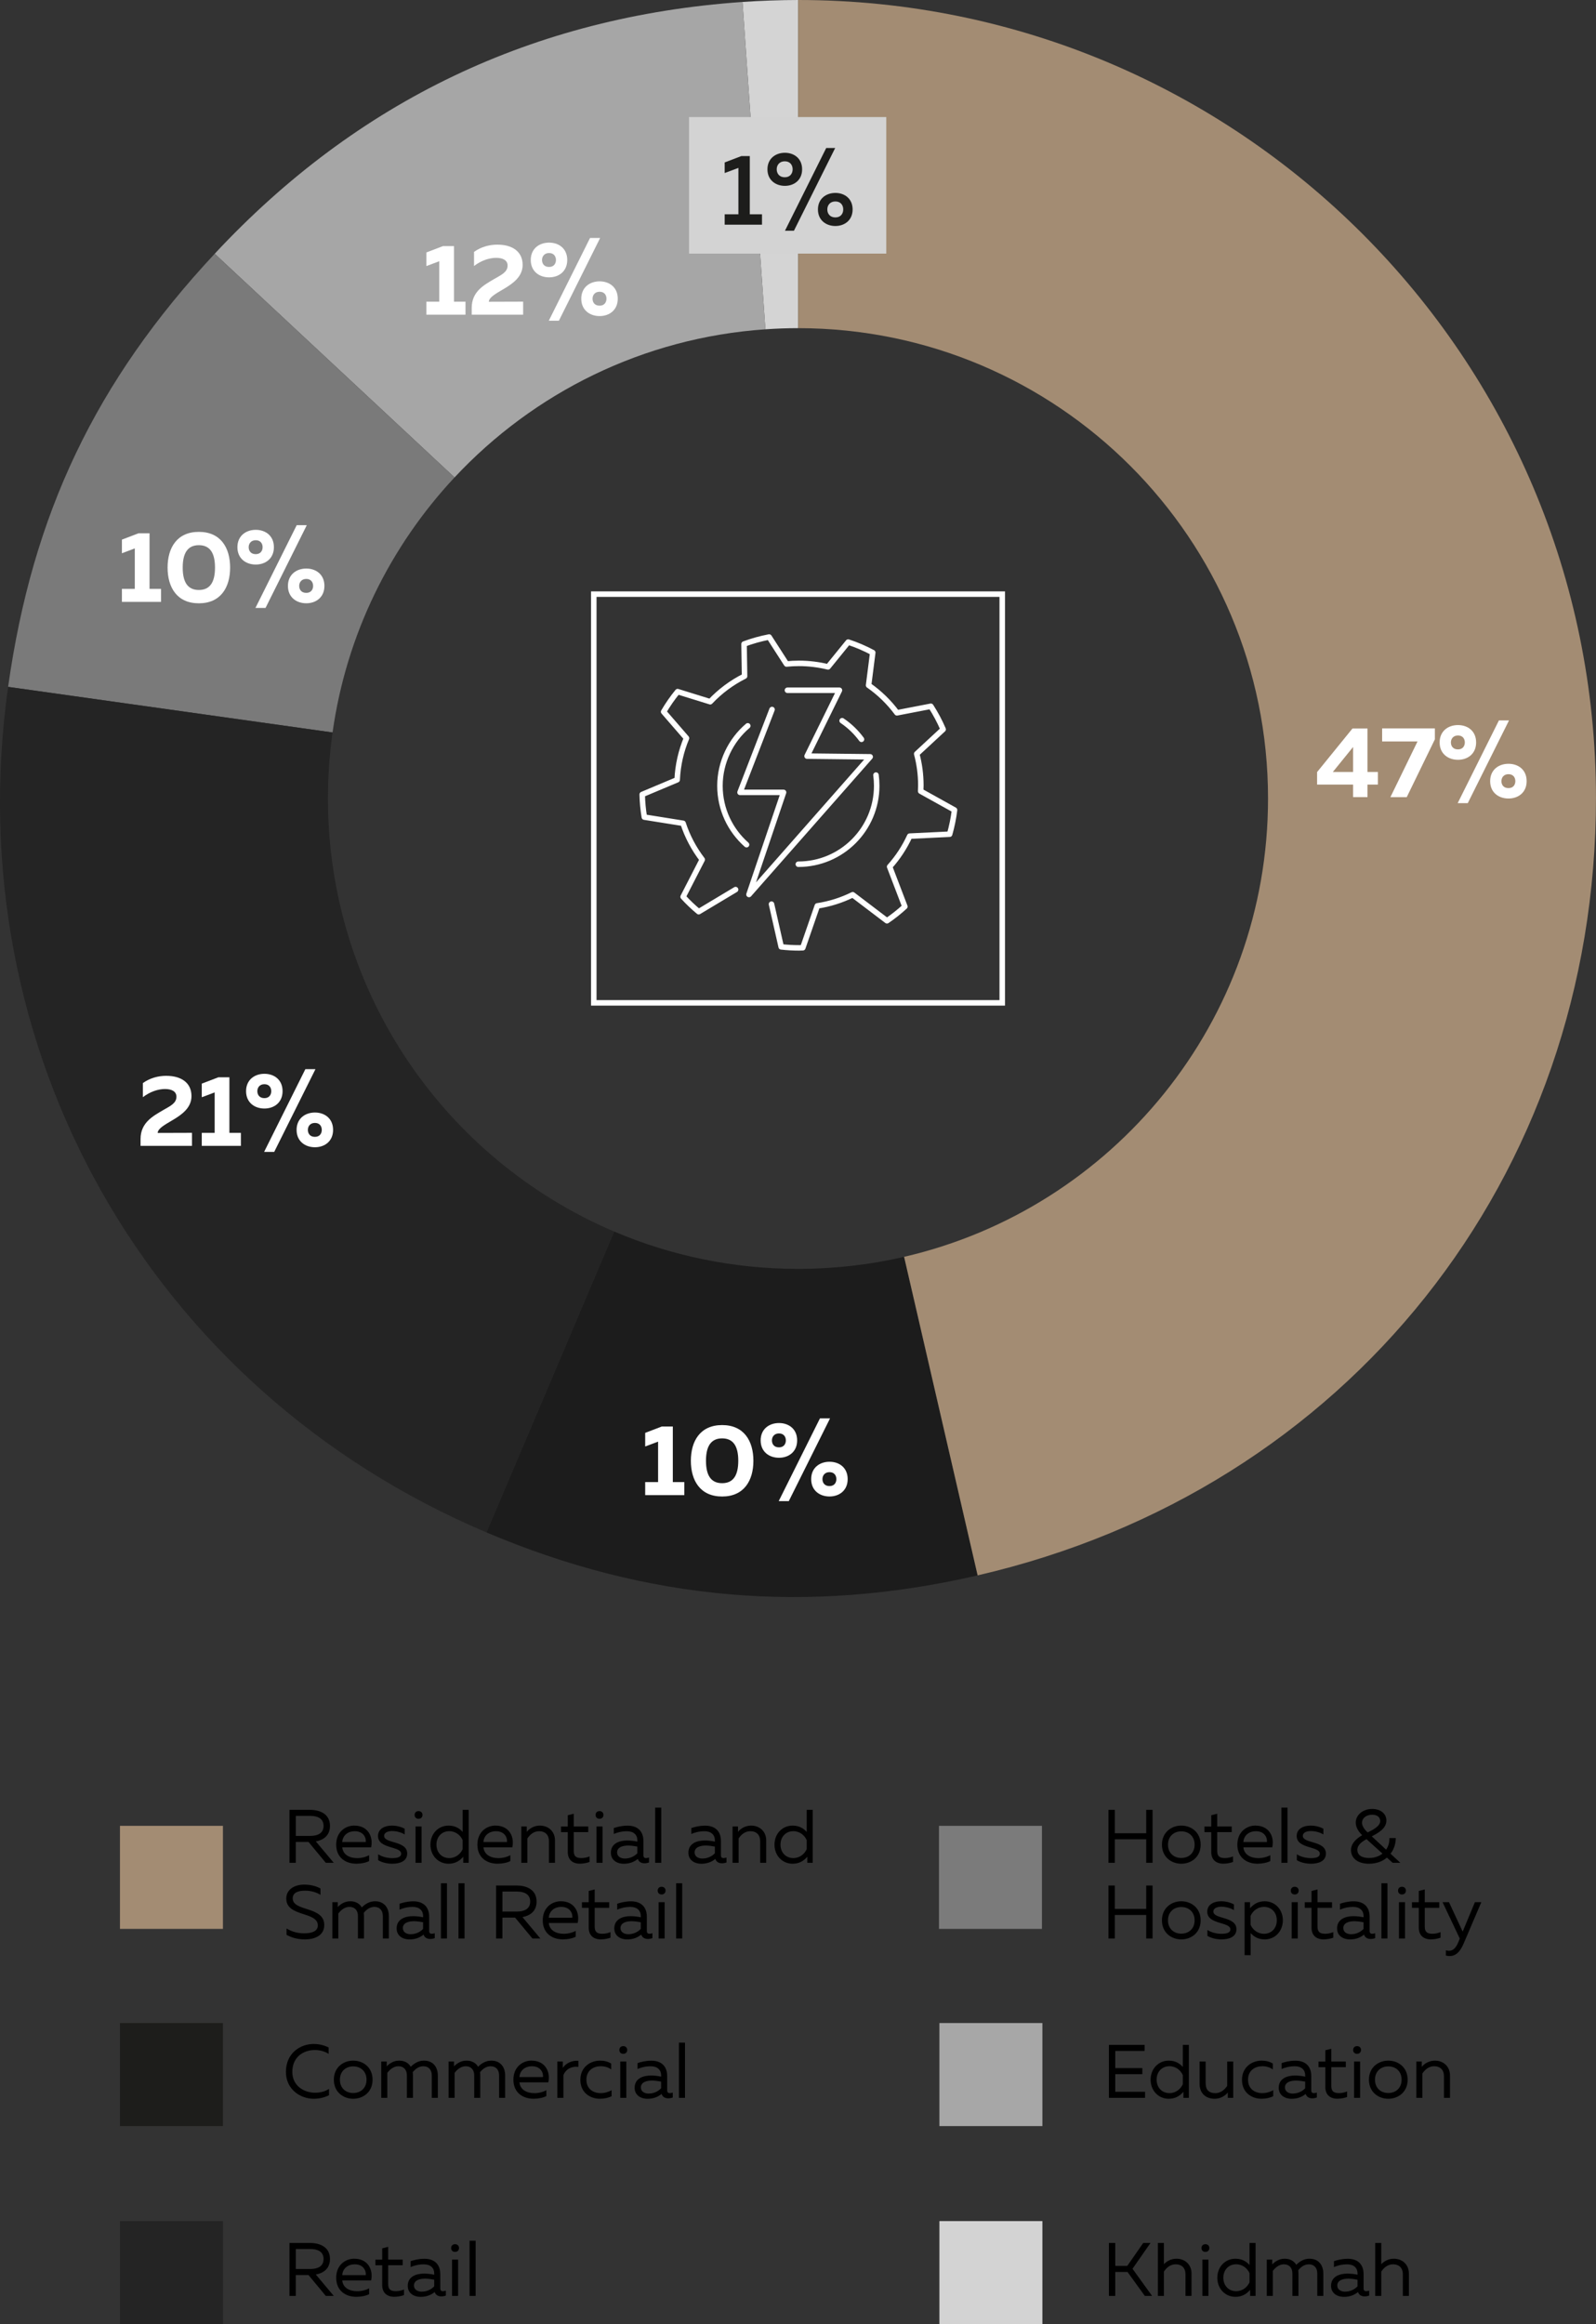 <svg xmlns="http://www.w3.org/2000/svg" id="Layer_2" viewBox="0 0 580.36 844.59"><rect x="0" y="0" width="580.36" height="844.59" fill="#333333" stroke="none"/><defs><style>.cls-1{fill:#a7a7a7;}.cls-2{fill:#fff;}.cls-3{fill:#a6a6a6;}.cls-4{fill:#1c1c1c;}.cls-5{stroke-miterlimit:10;}.cls-5,.cls-6{fill:none;stroke:#fff;stroke-width:2px;}.cls-7{fill:#d4d4d4;}.cls-8{fill:#242424;}.cls-6{stroke-linecap:round;stroke-linejoin:round;}.cls-9{fill:#d3d3d3;}.cls-10{fill:#7b7b7b;}.cls-11{fill:#7a7a7a;}.cls-12{fill:#1d1d1b;}.cls-13{fill:#a38c73;}</style></defs><g id="Layer_1-2"><g><rect class="cls-13" x="43.62" y="663.51" width="37.45" height="37.45"></rect><rect class="cls-1" x="341.6" y="735.17" width="37.45" height="37.45"></rect><rect class="cls-12" x="43.62" y="735.17" width="37.45" height="37.45"></rect><rect class="cls-9" x="341.6" y="807.14" width="37.45" height="37.45"></rect><rect class="cls-8" x="43.62" y="807.14" width="37.45" height="37.45"></rect><rect class="cls-10" x="341.44" y="663.51" width="37.45" height="37.45"></rect><g><g><path d="M105.26,676.95v-19.25h7.53c3.46,0,7.2,1.43,7.2,5.83,0,3.55-2.42,5.14-5.14,5.64l6.52,7.78h-2.89l-6.3-7.59h-4.62v7.59h-2.31Zm2.31-9.79h5.33c2.31,0,4.76-.77,4.76-3.63s-2.45-3.63-4.76-3.63h-5.33v7.26Z"></path><path d="M128.82,663.42c5.09,0,6.96,4.15,6.13,7.89h-10.5c.27,2.78,2.78,3.93,5.44,3.93,1.62,0,3.22-.44,4.34-1.07v2.14c-1.21,.63-2.94,.96-4.67,.96-3.9,0-7.31-2.23-7.31-6.93s3.44-6.93,6.57-6.93Zm.14,2.04c-2.25,0-4.34,1.35-4.51,3.93h8.55c.19-1.4-.69-3.93-4.04-3.93Z"></path><path d="M142.49,663.42c1.76,0,3.44,.47,4.67,1.13v2.09c-1.1-.71-2.94-1.24-4.54-1.24-1.43,0-2.94,.47-2.94,1.76,0,2.86,8.39,1.65,8.39,6.41,0,2.75-2.58,3.71-5.44,3.71-1.87,0-3.88-.5-5.11-1.29v-2.15c1.35,.91,3.35,1.4,5,1.4,1.87,0,3.35-.3,3.35-1.62,0-2.78-8.41-1.68-8.41-6.41,0-2.72,2.56-3.79,5.03-3.79Z"></path><path d="M152.2,660.95c-.77,0-1.43-.47-1.43-1.4s.66-1.4,1.43-1.4,1.43,.5,1.43,1.4-.66,1.4-1.43,1.4Zm-1.1,16v-13.2h2.2v13.2h-2.2Z"></path><path d="M170.43,657.7v19.25h-1.98v-2.2c-1.18,1.35-2.8,2.53-5.33,2.53-3.77,0-6.6-2.97-6.6-6.93s2.83-6.93,6.6-6.93c2.53,0,4.15,1.18,5.11,2.31v-8.03h2.2Zm-7.07,7.75c-2.56,0-4.65,1.87-4.65,4.89s2.09,4.89,4.65,4.89c2.37,0,4.12-1.54,4.87-3.24v-3.3c-.74-1.71-2.5-3.24-4.87-3.24Z"></path><path d="M180.17,663.42c5.09,0,6.96,4.15,6.13,7.89h-10.5c.27,2.78,2.78,3.93,5.44,3.93,1.62,0,3.22-.44,4.34-1.07v2.14c-1.21,.63-2.94,.96-4.67,.96-3.9,0-7.31-2.23-7.31-6.93s3.44-6.93,6.57-6.93Zm.14,2.04c-2.25,0-4.34,1.35-4.51,3.93h8.55c.19-1.4-.69-3.93-4.04-3.93Z"></path><path d="M196.31,663.42c3.16,0,5.5,2.17,5.5,5.39v8.14h-2.2v-7.86c0-2.47-1.51-3.63-3.55-3.63s-3.41,1.32-4.29,2.64v8.85h-2.2v-13.2h1.98v1.95c.88-1.15,2.64-2.28,4.76-2.28Z"></path><path d="M208.63,659.1v4.65h5.28v2.04h-5.28v6.82c0,2.01,.91,2.61,2.83,2.61,1.04,0,2.04-.25,2.92-.6v2.03c-.99,.36-2.28,.61-3.55,.61-2.56,0-4.37-1.38-4.37-4.26v-7.2h-2.47v-2.04h2.47v-4.1l2.17-.55Z"></path><path d="M218.01,660.95c-.77,0-1.43-.47-1.43-1.4s.66-1.4,1.43-1.4,1.43,.5,1.43,1.4-.66,1.4-1.43,1.4Zm-1.1,16v-13.2h2.2v13.2h-2.2Z"></path><path d="M234.98,675.22c.33,0,.69-.08,1.02-.19v1.79c-.52,.19-1.1,.3-1.65,.3-1.07,0-2.04-.44-2.42-1.59-1.32,1.1-3,1.76-5.14,1.76-2.34,0-4.65-1.24-4.65-4.01,0-3.41,3.13-4.45,5.97-4.45,1.16,0,2.56,.17,3.66,.41v-.47c0-1.98-1.35-3.3-3.77-3.3-2.04,0-3.66,.5-4.81,.99v-2.14c1.04-.36,2.86-.88,5.03-.88,3.52,0,5.75,1.92,5.75,5.61v5.17c0,.8,.44,1.02,1.02,1.02Zm-7.73,.17c1.68,0,3.35-.69,4.51-1.92v-2.42c-.93-.19-2.28-.38-3.35-.38-1.92,0-4.01,.58-4.01,2.5,0,1.54,1.4,2.23,2.86,2.23Z"></path><path d="M240.45,656.88v20.07h-2.2v-20.07h2.2Z"></path><path d="M263.17,675.22c.33,0,.69-.08,1.02-.19v1.79c-.52,.19-1.1,.3-1.65,.3-1.07,0-2.04-.44-2.42-1.59-1.32,1.1-3,1.76-5.14,1.76-2.34,0-4.65-1.24-4.65-4.01,0-3.41,3.13-4.45,5.97-4.45,1.16,0,2.56,.17,3.66,.41v-.47c0-1.98-1.35-3.3-3.77-3.3-2.04,0-3.66,.5-4.81,.99v-2.14c1.04-.36,2.86-.88,5.03-.88,3.52,0,5.75,1.92,5.75,5.61v5.17c0,.8,.44,1.02,1.02,1.02Zm-7.73,.17c1.68,0,3.35-.69,4.51-1.92v-2.42c-.93-.19-2.28-.38-3.35-.38-1.92,0-4.01,.58-4.01,2.5,0,1.54,1.4,2.23,2.86,2.23Z"></path><path d="M273.12,663.42c3.16,0,5.5,2.17,5.5,5.39v8.14h-2.2v-7.86c0-2.47-1.51-3.63-3.55-3.63s-3.41,1.32-4.29,2.64v8.85h-2.2v-13.2h1.98v1.95c.88-1.15,2.64-2.28,4.76-2.28Z"></path><path d="M295.54,657.7v19.25h-1.98v-2.2c-1.18,1.35-2.8,2.53-5.33,2.53-3.77,0-6.6-2.97-6.6-6.93s2.83-6.93,6.6-6.93c2.53,0,4.15,1.18,5.11,2.31v-8.03h2.2Zm-7.07,7.75c-2.56,0-4.65,1.87-4.65,4.89s2.09,4.89,4.65,4.89c2.37,0,4.12-1.54,4.87-3.24v-3.3c-.74-1.71-2.5-3.24-4.87-3.24Z"></path></g><g><path d="M110.7,684.87c2.12,0,4.29,.52,5.83,1.4v2.31c-1.54-.99-3.68-1.54-5.66-1.51-2.53,0-4.43,.74-4.43,2.8,0,4.87,11.47,2.78,11.47,9.68,0,3.82-3.44,5.25-7.12,5.22-2.5,0-4.73-.61-6.6-1.65v-2.31c2.04,1.24,4.23,1.76,6.43,1.76,2.67,0,4.95-.69,4.95-2.86,0-5.17-11.47-3-11.47-9.76,0-3.44,3.11-5.09,6.6-5.09Z"></path><path d="M120.85,704.45v-13.2h1.98v1.76c.71-.77,2.28-2.09,4.51-2.09,1.98,0,3.44,.85,4.23,2.23,1.18-1.21,2.8-2.23,4.81-2.23,3.27,0,5.03,2.31,5.03,5.39v8.14h-2.2v-8.19c0-2.01-1.16-3.3-3.08-3.3-1.79,0-3.11,1.24-3.85,2.17,.05,.38,.08,.77,.08,1.18v8.14h-2.2v-8.19c0-2.01-1.16-3.3-3.08-3.3s-3.33,1.46-4.04,2.39v9.1h-2.2Z"></path><path d="M157.07,702.72c.33,0,.69-.08,1.02-.19v1.79c-.52,.19-1.1,.3-1.65,.3-1.07,0-2.04-.44-2.42-1.59-1.32,1.1-3,1.76-5.14,1.76-2.34,0-4.65-1.24-4.65-4.01,0-3.41,3.13-4.45,5.97-4.45,1.16,0,2.56,.17,3.66,.41v-.47c0-1.98-1.35-3.3-3.77-3.3-2.04,0-3.66,.5-4.81,.99v-2.14c1.04-.36,2.86-.88,5.03-.88,3.52,0,5.75,1.92,5.75,5.61v5.17c0,.8,.44,1.02,1.02,1.02Zm-7.73,.17c1.68,0,3.35-.69,4.51-1.92v-2.42c-.93-.19-2.28-.38-3.35-.38-1.92,0-4.01,.58-4.01,2.5,0,1.54,1.4,2.23,2.86,2.23Z"></path><path d="M162.54,684.38v20.07h-2.2v-20.07h2.2Z"></path><path d="M168.92,684.38v20.07h-2.2v-20.07h2.2Z"></path><path d="M180.39,704.45v-19.25h7.53c3.46,0,7.2,1.43,7.2,5.83,0,3.55-2.42,5.14-5.14,5.64l6.52,7.78h-2.89l-6.3-7.59h-4.62v7.59h-2.31Zm2.31-9.79h5.33c2.31,0,4.76-.77,4.76-3.63s-2.45-3.63-4.76-3.63h-5.33v7.26Z"></path><path d="M203.93,690.92c5.09,0,6.96,4.15,6.13,7.89h-10.5c.27,2.78,2.78,3.93,5.44,3.93,1.62,0,3.22-.44,4.34-1.07v2.14c-1.21,.63-2.94,.96-4.67,.96-3.9,0-7.31-2.23-7.31-6.93s3.44-6.93,6.57-6.93Zm.14,2.04c-2.25,0-4.34,1.35-4.51,3.93h8.55c.19-1.4-.69-3.93-4.04-3.93Z"></path><path d="M216.25,686.61v4.65h5.28v2.04h-5.28v6.82c0,2.01,.91,2.61,2.83,2.61,1.04,0,2.04-.25,2.92-.6v2.03c-.99,.36-2.28,.61-3.55,.61-2.56,0-4.37-1.38-4.37-4.26v-7.2h-2.47v-2.04h2.47v-4.1l2.17-.55Z"></path><path d="M236.22,702.72c.33,0,.69-.08,1.02-.19v1.79c-.52,.19-1.1,.3-1.65,.3-1.07,0-2.04-.44-2.42-1.59-1.32,1.1-3,1.76-5.14,1.76-2.34,0-4.65-1.24-4.65-4.01,0-3.41,3.13-4.45,5.97-4.45,1.16,0,2.56,.17,3.66,.41v-.47c0-1.98-1.35-3.3-3.77-3.3-2.04,0-3.66,.5-4.81,.99v-2.14c1.04-.36,2.86-.88,5.03-.88,3.52,0,5.75,1.92,5.75,5.61v5.17c0,.8,.44,1.02,1.02,1.02Zm-7.73,.17c1.68,0,3.35-.69,4.51-1.92v-2.42c-.93-.19-2.28-.38-3.35-.38-1.92,0-4.01,.58-4.01,2.5,0,1.54,1.4,2.23,2.86,2.23Z"></path><path d="M240.59,688.45c-.77,0-1.43-.47-1.43-1.4s.66-1.4,1.43-1.4,1.43,.5,1.43,1.4-.66,1.4-1.43,1.4Zm-1.1,16v-13.2h2.2v13.2h-2.2Z"></path><path d="M248.07,684.38v20.07h-2.2v-20.07h2.2Z"></path></g></g><g><path d="M416.22,743.11v2.2h-10.67v6.24h9.84v2.2h-9.84v6.41h10.83v2.2h-13.14v-19.25h12.98Z"></path><path d="M432.31,743.11v19.25h-1.98v-2.2c-1.18,1.35-2.8,2.53-5.33,2.53-3.77,0-6.6-2.97-6.6-6.93s2.83-6.93,6.6-6.93c2.53,0,4.15,1.18,5.11,2.31v-8.03h2.2Zm-7.07,7.75c-2.56,0-4.65,1.87-4.65,4.89s2.09,4.89,4.65,4.89c2.37,0,4.12-1.54,4.87-3.24v-3.3c-.74-1.71-2.5-3.24-4.87-3.24Z"></path><path d="M448.45,749.16v13.2h-1.98v-1.95c-.88,1.15-2.64,2.28-4.76,2.28-3.44,0-5.5-2.17-5.5-5.39v-8.14h2.2v7.86c0,2.47,1.24,3.63,3.55,3.63,1.95,0,3.41-1.32,4.29-2.64v-8.85h2.2Z"></path><path d="M458.77,748.83c1.48,0,2.94,.33,4.07,1.07v2.14c-.99-.77-2.39-1.18-3.79-1.18-2.56,0-5.22,1.43-5.22,4.89s2.58,4.89,5.17,4.89c1.43,0,2.89-.41,3.99-1.07v2.2c-1.24,.6-2.64,.91-4.29,.91-3.46,0-7.07-2.17-7.07-6.87s3.71-6.98,7.15-6.98Z"></path><path d="M477.83,760.63c.33,0,.69-.08,1.02-.19v1.79c-.52,.19-1.1,.3-1.65,.3-1.07,0-2.04-.44-2.42-1.59-1.32,1.1-3,1.76-5.14,1.76-2.34,0-4.65-1.24-4.65-4.01,0-3.41,3.13-4.45,5.97-4.45,1.16,0,2.56,.17,3.66,.41v-.47c0-1.98-1.35-3.3-3.77-3.3-2.04,0-3.66,.5-4.81,.99v-2.14c1.04-.36,2.86-.88,5.03-.88,3.52,0,5.75,1.92,5.75,5.61v5.17c0,.8,.44,1.02,1.02,1.02Zm-7.73,.17c1.68,0,3.35-.69,4.51-1.92v-2.42c-.93-.19-2.28-.38-3.35-.38-1.92,0-4.01,.58-4.01,2.5,0,1.54,1.4,2.23,2.86,2.23Z"></path><path d="M484.1,744.51v4.65h5.28v2.04h-5.28v6.82c0,2.01,.91,2.61,2.83,2.61,1.04,0,2.04-.25,2.92-.6v2.03c-.99,.36-2.28,.61-3.55,.61-2.56,0-4.37-1.38-4.37-4.26v-7.2h-2.47v-2.04h2.47v-4.1l2.17-.55Z"></path><path d="M493.48,746.36c-.77,0-1.43-.47-1.43-1.4s.66-1.4,1.43-1.4,1.43,.5,1.43,1.4-.66,1.4-1.43,1.4Zm-1.1,16v-13.2h2.2v13.2h-2.2Z"></path><path d="M504.83,748.83c3.6,0,7.04,2.42,7.04,6.93s-3.44,6.93-7.04,6.93-7.04-2.42-7.04-6.93,3.46-6.93,7.04-6.93Zm0,2.09c-2.69,0-4.84,1.79-4.84,4.84s2.14,4.84,4.84,4.84,4.84-1.79,4.84-4.84-2.14-4.84-4.84-4.84Z"></path><path d="M521.77,748.83c3.16,0,5.5,2.17,5.5,5.39v8.14h-2.2v-7.86c0-2.47-1.51-3.63-3.55-3.63s-3.41,1.32-4.29,2.64v8.85h-2.2v-13.2h1.98v1.95c.88-1.15,2.64-2.28,4.76-2.28Z"></path></g><g><g><path d="M419.11,657.7v19.25h-2.31v-8.55h-11.41v8.55h-2.31v-19.25h2.31v8.5h11.41v-8.5h2.31Z"></path><path d="M429.56,663.42c3.6,0,7.04,2.42,7.04,6.93s-3.44,6.93-7.04,6.93-7.04-2.42-7.04-6.93,3.46-6.93,7.04-6.93Zm0,2.09c-2.69,0-4.84,1.79-4.84,4.84s2.14,4.84,4.84,4.84,4.84-1.79,4.84-4.84-2.14-4.84-4.84-4.84Z"></path><path d="M442.62,659.1v4.65h5.28v2.04h-5.28v6.82c0,2.01,.91,2.61,2.83,2.61,1.04,0,2.04-.25,2.92-.6v2.03c-.99,.36-2.28,.61-3.55,.61-2.56,0-4.37-1.38-4.37-4.26v-7.2h-2.47v-2.04h2.47v-4.1l2.17-.55Z"></path><path d="M456.51,663.42c5.09,0,6.96,4.15,6.13,7.89h-10.5c.27,2.78,2.78,3.93,5.44,3.93,1.62,0,3.22-.44,4.34-1.07v2.14c-1.21,.63-2.94,.96-4.67,.96-3.9,0-7.31-2.23-7.31-6.93s3.44-6.93,6.57-6.93Zm.14,2.04c-2.25,0-4.34,1.35-4.51,3.93h8.55c.19-1.4-.69-3.93-4.04-3.93Z"></path><path d="M468.17,656.88v20.07h-2.2v-20.07h2.2Z"></path><path d="M476.56,663.42c1.76,0,3.44,.47,4.67,1.13v2.09c-1.1-.71-2.94-1.24-4.54-1.24-1.43,0-2.94,.47-2.94,1.76,0,2.86,8.39,1.65,8.39,6.41,0,2.75-2.58,3.71-5.44,3.71-1.87,0-3.88-.5-5.12-1.29v-2.15c1.35,.91,3.36,1.4,5,1.4,1.87,0,3.35-.3,3.35-1.62,0-2.78-8.41-1.68-8.41-6.41,0-2.72,2.56-3.79,5.03-3.79Z"></path><path d="M509.2,676.95h-2.78l-2.09-1.9c-1.59,1.38-3.82,2.23-6.57,2.23-4.15,0-6.49-2.12-6.49-4.95,0-2.64,2.31-4.4,4.07-5.42l-.06-.05c-1.26-1.24-2.28-2.8-2.28-4.54,0-2.75,2.58-4.95,5.97-4.95,3.11,0,5.17,1.73,5.17,4.23,0,2.91-3.16,4.62-5.31,5.72l5.2,4.84c.83-1.18,1.26-2.64,1.21-4.21h2.31c0,2.03-.63,4.07-1.9,5.69l3.55,3.3Zm-11.3-1.76c1.92,0,3.58-.6,4.81-1.59l-5.8-5.25c-1.49,.8-3.33,2.04-3.33,3.88s1.51,2.97,4.32,2.97Zm-2.64-12.84c0,1.32,.99,2.53,2.04,3.55,1.73-.8,4.59-2.23,4.59-4.12,0-1.4-1.07-2.31-2.94-2.31-2.23,0-3.68,1.32-3.68,2.89Z"></path></g><g><path d="M419.11,685.2v19.25h-2.31v-8.55h-11.41v8.55h-2.31v-19.25h2.31v8.5h11.41v-8.5h2.31Z"></path><path d="M429.56,690.92c3.6,0,7.04,2.42,7.04,6.93s-3.44,6.93-7.04,6.93-7.04-2.42-7.04-6.93,3.46-6.93,7.04-6.93Zm0,2.09c-2.69,0-4.84,1.79-4.84,4.84s2.14,4.84,4.84,4.84,4.84-1.79,4.84-4.84-2.14-4.84-4.84-4.84Z"></path><path d="M444.03,690.92c1.76,0,3.44,.47,4.67,1.13v2.09c-1.1-.71-2.94-1.24-4.54-1.24-1.43,0-2.94,.47-2.94,1.76,0,2.86,8.39,1.65,8.39,6.41,0,2.75-2.58,3.71-5.44,3.71-1.87,0-3.88-.5-5.11-1.29v-2.15c1.35,.91,3.35,1.4,5,1.4,1.87,0,3.35-.3,3.35-1.62,0-2.78-8.41-1.68-8.41-6.41,0-2.72,2.56-3.79,5.03-3.79Z"></path><path d="M459.89,690.92c3.77,0,6.6,2.97,6.6,6.93s-2.83,6.93-6.6,6.93c-2.53,0-4.15-1.18-5.11-2.31v8.03h-2.2v-19.25h1.98v2.2c1.18-1.35,2.8-2.53,5.33-2.53Zm-.25,2.04c-2.37,0-4.12,1.54-4.87,3.24v3.3c.74,1.71,2.5,3.24,4.87,3.24,2.56,0,4.65-1.87,4.65-4.89s-2.09-4.89-4.65-4.89Z"></path><path d="M470.81,688.45c-.77,0-1.43-.47-1.43-1.4s.66-1.4,1.43-1.4,1.43,.5,1.43,1.4-.66,1.4-1.43,1.4Zm-1.1,16v-13.2h2.2v13.2h-2.2Z"></path><path d="M479.09,686.61v4.65h5.28v2.04h-5.28v6.82c0,2.01,.91,2.61,2.83,2.61,1.04,0,2.04-.25,2.92-.6v2.03c-.99,.36-2.28,.61-3.55,.61-2.56,0-4.37-1.38-4.37-4.26v-7.2h-2.47v-2.04h2.47v-4.1l2.17-.55Z"></path><path d="M499.05,702.72c.33,0,.69-.08,1.02-.19v1.79c-.52,.19-1.1,.3-1.65,.3-1.07,0-2.04-.44-2.42-1.59-1.32,1.1-3,1.76-5.14,1.76-2.34,0-4.65-1.24-4.65-4.01,0-3.41,3.13-4.45,5.97-4.45,1.16,0,2.56,.17,3.66,.41v-.47c0-1.98-1.35-3.3-3.77-3.3-2.04,0-3.66,.5-4.81,.99v-2.14c1.04-.36,2.86-.88,5.03-.88,3.52,0,5.75,1.92,5.75,5.61v5.17c0,.8,.44,1.02,1.02,1.02Zm-7.73,.17c1.68,0,3.35-.69,4.51-1.92v-2.42c-.93-.19-2.28-.38-3.35-.38-1.92,0-4.01,.58-4.01,2.5,0,1.54,1.4,2.23,2.86,2.23Z"></path><path d="M504.53,684.38v20.07h-2.2v-20.07h2.2Z"></path><path d="M509.81,688.45c-.77,0-1.43-.47-1.43-1.4s.66-1.4,1.43-1.4,1.43,.5,1.43,1.4-.66,1.4-1.43,1.4Zm-1.1,16v-13.2h2.2v13.2h-2.2Z"></path><path d="M518.09,686.61v4.65h5.28v2.04h-5.28v6.82c0,2.01,.91,2.61,2.83,2.61,1.04,0,2.04-.25,2.92-.6v2.03c-.99,.36-2.28,.61-3.55,.61-2.56,0-4.37-1.38-4.37-4.26v-7.2h-2.48v-2.04h2.48v-4.1l2.17-.55Z"></path><path d="M536.32,691.25h2.34l-6.49,15.18c-1.38,3.19-3.05,4.4-4.98,4.4-.47,0-.94-.05-1.43-.19v-1.9c.39,.11,.77,.17,1.16,.17,1.48,0,2.56-1.07,3.41-3.22l.5-1.21-6.27-13.23h2.34l4.98,10.7,4.45-10.7Z"></path></g></g><g><path d="M114.08,742.78c1.92,0,3.79,.44,5.42,1.29v2.31c-1.4-.93-3.22-1.4-5.03-1.4-3.99,0-8.14,2.39-8.17,7.89-.03,5.14,4.26,7.62,8.25,7.62,1.98,0,3.77-.47,5.09-1.4v2.31c-1.59,.82-3.52,1.29-5.58,1.29-4.84,0-10.12-3.41-10.09-9.82,.03-6.68,5.11-10.09,10.12-10.09Z"></path><path d="M128.44,748.83c3.6,0,7.04,2.42,7.04,6.93s-3.44,6.93-7.04,6.93-7.04-2.42-7.04-6.93,3.46-6.93,7.04-6.93Zm0,2.09c-2.69,0-4.84,1.79-4.84,4.84s2.14,4.84,4.84,4.84,4.84-1.79,4.84-4.84-2.14-4.84-4.84-4.84Z"></path><path d="M138.64,762.36v-13.2h1.98v1.76c.71-.77,2.28-2.09,4.51-2.09,1.98,0,3.44,.85,4.24,2.23,1.18-1.21,2.8-2.23,4.81-2.23,3.27,0,5.03,2.31,5.03,5.39v8.14h-2.2v-8.19c0-2.01-1.16-3.3-3.08-3.3-1.79,0-3.11,1.24-3.85,2.17,.05,.38,.08,.77,.08,1.18v8.14h-2.2v-8.19c0-2.01-1.16-3.3-3.08-3.3s-3.33,1.46-4.04,2.39v9.1h-2.2Z"></path><path d="M163.12,762.36v-13.2h1.98v1.76c.71-.77,2.28-2.09,4.51-2.09,1.98,0,3.44,.85,4.24,2.23,1.18-1.21,2.8-2.23,4.81-2.23,3.27,0,5.03,2.31,5.03,5.39v8.14h-2.2v-8.19c0-2.01-1.16-3.3-3.08-3.3-1.79,0-3.11,1.24-3.85,2.17,.05,.38,.08,.77,.08,1.18v8.14h-2.2v-8.19c0-2.01-1.16-3.3-3.08-3.3s-3.33,1.46-4.04,2.39v9.1h-2.2Z"></path><path d="M193.26,748.83c5.09,0,6.96,4.15,6.13,7.89h-10.5c.27,2.78,2.78,3.93,5.44,3.93,1.62,0,3.22-.44,4.34-1.07v2.14c-1.21,.63-2.94,.96-4.67,.96-3.9,0-7.31-2.23-7.31-6.93s3.44-6.93,6.57-6.93Zm.14,2.04c-2.25,0-4.34,1.35-4.51,3.93h8.55c.19-1.4-.69-3.93-4.04-3.93Z"></path><path d="M210.34,748.89v2.2c-2.58-.3-4.67,.93-5.47,3.05v8.22h-2.2v-13.2h1.98v2.34c1.04-1.73,3.38-2.8,5.69-2.61Z"></path><path d="M218.18,748.83c1.48,0,2.94,.33,4.07,1.07v2.14c-.99-.77-2.39-1.18-3.79-1.18-2.56,0-5.22,1.43-5.22,4.89s2.58,4.89,5.17,4.89c1.43,0,2.89-.41,3.99-1.07v2.2c-1.24,.6-2.64,.91-4.29,.91-3.46,0-7.07-2.17-7.07-6.87s3.71-6.98,7.15-6.98Z"></path><path d="M226.65,746.36c-.77,0-1.43-.47-1.43-1.4s.66-1.4,1.43-1.4,1.43,.5,1.43,1.4-.66,1.4-1.43,1.4Zm-1.1,16v-13.2h2.2v13.2h-2.2Z"></path><path d="M243.62,760.63c.33,0,.69-.08,1.02-.19v1.79c-.52,.19-1.1,.3-1.65,.3-1.07,0-2.04-.44-2.42-1.59-1.32,1.1-3,1.76-5.14,1.76-2.34,0-4.65-1.24-4.65-4.01,0-3.41,3.13-4.45,5.97-4.45,1.16,0,2.56,.17,3.66,.41v-.47c0-1.98-1.35-3.3-3.77-3.3-2.04,0-3.66,.5-4.81,.99v-2.14c1.04-.36,2.86-.88,5.03-.88,3.52,0,5.75,1.92,5.75,5.61v5.17c0,.8,.44,1.02,1.02,1.02Zm-7.73,.17c1.68,0,3.35-.69,4.51-1.92v-2.42c-.93-.19-2.28-.38-3.35-.38-1.92,0-4.01,.58-4.01,2.5,0,1.54,1.4,2.23,2.86,2.23Z"></path><path d="M249.09,742.29v20.07h-2.2v-20.07h2.2Z"></path></g><g><path d="M403.24,834.34v-19.25h2.31v8.33h4.37l5.8-8.33h2.64l-6.54,9.38,7.12,9.87h-2.64l-6.3-8.72h-4.46v8.72h-2.31Z"></path><path d="M423.24,815.09v7.73c.93-1.04,2.58-2.01,4.54-2.01,3.16,0,5.5,2.17,5.5,5.39v8.14h-2.2v-7.86c0-2.47-1.51-3.63-3.55-3.63s-3.41,1.32-4.29,2.64v8.85h-2.2v-19.25h2.2Z"></path><path d="M438.33,818.34c-.77,0-1.43-.47-1.43-1.4s.66-1.4,1.43-1.4,1.43,.5,1.43,1.4-.66,1.4-1.43,1.4Zm-1.1,16v-13.2h2.2v13.2h-2.2Z"></path><path d="M456.57,815.09v19.25h-1.98v-2.2c-1.18,1.35-2.8,2.53-5.33,2.53-3.77,0-6.6-2.97-6.6-6.93s2.83-6.93,6.6-6.93c2.53,0,4.15,1.18,5.11,2.31v-8.03h2.2Zm-7.07,7.75c-2.56,0-4.65,1.87-4.65,4.89s2.09,4.89,4.65,4.89c2.37,0,4.12-1.54,4.87-3.24v-3.3c-.74-1.71-2.5-3.24-4.87-3.24Z"></path><path d="M460.64,834.34v-13.2h1.98v1.76c.71-.77,2.28-2.09,4.51-2.09,1.98,0,3.44,.85,4.24,2.23,1.18-1.21,2.8-2.23,4.81-2.23,3.27,0,5.03,2.31,5.03,5.39v8.14h-2.2v-8.19c0-2.01-1.16-3.3-3.08-3.3-1.79,0-3.11,1.24-3.85,2.17,.05,.38,.08,.77,.08,1.18v8.14h-2.2v-8.19c0-2.01-1.16-3.3-3.08-3.3s-3.33,1.46-4.04,2.39v9.1h-2.2Z"></path><path d="M496.86,832.61c.33,0,.69-.08,1.02-.19v1.79c-.52,.19-1.1,.3-1.65,.3-1.07,0-2.04-.44-2.42-1.59-1.32,1.1-3,1.76-5.14,1.76-2.34,0-4.65-1.24-4.65-4.01,0-3.41,3.13-4.45,5.97-4.45,1.16,0,2.56,.17,3.66,.41v-.47c0-1.98-1.35-3.3-3.77-3.3-2.04,0-3.66,.5-4.81,.99v-2.14c1.04-.36,2.86-.88,5.03-.88,3.52,0,5.75,1.92,5.75,5.61v5.17c0,.8,.44,1.02,1.02,1.02Zm-7.73,.17c1.68,0,3.35-.69,4.51-1.92v-2.42c-.93-.19-2.28-.38-3.35-.38-1.92,0-4.01,.58-4.01,2.5,0,1.54,1.4,2.23,2.86,2.23Z"></path><path d="M502.28,815.09v7.73c.93-1.04,2.58-2.01,4.54-2.01,3.16,0,5.5,2.17,5.5,5.39v8.14h-2.2v-7.86c0-2.47-1.51-3.63-3.55-3.63s-3.41,1.32-4.29,2.64v8.85h-2.2v-19.25h2.2Z"></path></g><g><path d="M105.26,834.34v-19.25h7.53c3.46,0,7.2,1.43,7.2,5.83,0,3.55-2.42,5.14-5.14,5.64l6.52,7.78h-2.89l-6.3-7.59h-4.62v7.59h-2.31Zm2.31-9.79h5.33c2.31,0,4.76-.77,4.76-3.63s-2.45-3.63-4.76-3.63h-5.33v7.26Z"></path><path d="M128.82,820.81c5.09,0,6.96,4.15,6.13,7.89h-10.5c.27,2.78,2.78,3.93,5.44,3.93,1.62,0,3.22-.44,4.34-1.07v2.14c-1.21,.63-2.94,.96-4.67,.96-3.9,0-7.31-2.23-7.31-6.93s3.44-6.93,6.57-6.93Zm.14,2.04c-2.25,0-4.34,1.35-4.51,3.93h8.55c.19-1.4-.69-3.93-4.04-3.93Z"></path><path d="M141.15,816.49v4.65h5.28v2.04h-5.28v6.82c0,2.01,.91,2.61,2.83,2.61,1.04,0,2.04-.25,2.92-.6v2.03c-.99,.36-2.28,.61-3.55,.61-2.56,0-4.37-1.38-4.37-4.26v-7.2h-2.47v-2.04h2.47v-4.1l2.17-.55Z"></path><path d="M161.11,832.61c.33,0,.69-.08,1.02-.19v1.79c-.52,.19-1.1,.3-1.65,.3-1.07,0-2.04-.44-2.42-1.59-1.32,1.1-3,1.76-5.14,1.76-2.34,0-4.65-1.24-4.65-4.01,0-3.41,3.13-4.45,5.97-4.45,1.16,0,2.56,.17,3.66,.41v-.47c0-1.98-1.35-3.3-3.77-3.3-2.04,0-3.66,.5-4.81,.99v-2.14c1.04-.36,2.86-.88,5.03-.88,3.52,0,5.75,1.92,5.75,5.61v5.17c0,.8,.44,1.02,1.02,1.02Zm-7.73,.17c1.68,0,3.35-.69,4.51-1.92v-2.42c-.93-.19-2.28-.38-3.35-.38-1.92,0-4.01,.58-4.01,2.5,0,1.54,1.4,2.23,2.86,2.23Z"></path><path d="M165.48,818.34c-.77,0-1.43-.47-1.43-1.4s.66-1.4,1.43-1.4,1.43,.5,1.43,1.4-.66,1.4-1.43,1.4Zm-1.1,16v-13.2h2.2v13.2h-2.2Z"></path><path d="M172.96,814.27v20.07h-2.2v-20.07h2.2Z"></path></g></g><g><path class="cls-7" d="M290.18,119.25h.06V0c-6.25,0-14,.27-20.24,.71l8.32,118.96c3.92-.27,7.87-.42,11.85-.42"></path><path class="cls-3" d="M278.33,119.67L270.01,.71C194.08,6.01,129.97,36.58,78.07,92.21l87.22,81.29c28.67-30.68,68.51-50.78,113.04-53.83"></path><path class="cls-11" d="M165.29,173.5L78.07,92.21C34.79,138.59,11.78,186.81,2.95,249.61l117.98,16.57c5-35.58,20.95-67.65,44.35-92.68"></path><path class="cls-8" d="M119.25,290.17c0-8.14,.58-16.15,1.68-23.99L2.95,249.61c-18.53,131.78,51.37,255.27,173.93,307.27l46.44-109.34c-61.18-26.03-104.07-86.68-104.07-157.37"></path><path class="cls-4" d="M290.18,461.11c-23.73,0-46.32-4.84-66.85-13.57l-46.44,109.34c58.41,24.78,116.8,29.89,178.62,15.62l-26.74-115.76c-12.4,2.86-25.32,4.37-38.59,4.37"></path><path class="cls-13" d="M290.24,0V119.25c94.37,.04,170.86,76.55,170.86,170.92,0,81.14-56.52,149.07-132.34,166.56l26.74,115.76c134.42-31.02,224.85-144.65,224.85-282.53C580.36,129.82,450.47,0,290.24,0"></path><g><path class="cls-2" d="M497.27,264.74v15.8h3.78v4.58h-3.78v4.55h-5.24v-4.55h-13.09v-4.55l12.87-15.84h5.46Zm-5.24,6.71l-7.37,9.09h7.37v-9.09Z"></path><path class="cls-2" d="M521.77,264.71v3.96l-10.23,21.01h-5.94l9.86-20.24h-12.87v-4.73h19.18Z"></path><path class="cls-2" d="M530.17,276.11c-3.56,0-6.67-2.16-6.67-6.31s3.12-6.31,6.67-6.31,6.6,2.16,6.6,6.31-3.08,6.31-6.6,6.31Zm0-3.78c1.72,0,2.49-1.21,2.49-2.53s-.77-2.53-2.49-2.53-2.57,1.21-2.57,2.53,.77,2.53,2.57,2.53Zm-.11,19.54l15-30.07h3.67l-15,30.07h-3.67Zm18.48-1.69c-3.56,0-6.67-2.16-6.67-6.31s3.12-6.31,6.67-6.31,6.6,2.16,6.6,6.31-3.08,6.31-6.6,6.31Zm0-3.78c1.72,0,2.49-1.21,2.49-2.53s-.77-2.53-2.49-2.53-2.57,1.21-2.57,2.53,.77,2.53,2.57,2.53Z"></path></g><g><path class="cls-2" d="M244.66,518.39v20.2h4.18v4.73h-14.23v-4.73h4.69v-14.7l-4.69,1.76v-4.95l6.05-2.31h4Z"></path><path class="cls-2" d="M262.59,517.87c7.96,0,11.37,5.79,11.37,12.98s-3.41,12.98-11.37,12.98-11.37-5.79-11.37-12.98,3.41-12.98,11.37-12.98Zm0,4.84c-4.03,0-5.87,2.82-5.87,8.14s1.83,8.14,5.87,8.14,5.87-2.82,5.87-8.14-1.83-8.14-5.87-8.14Z"></path><path class="cls-2" d="M283.27,529.75c-3.56,0-6.67-2.16-6.67-6.31s3.12-6.31,6.67-6.31,6.6,2.16,6.6,6.31-3.08,6.31-6.6,6.31Zm0-3.78c1.72,0,2.49-1.21,2.49-2.53s-.77-2.53-2.49-2.53-2.57,1.21-2.57,2.53,.77,2.53,2.57,2.53Zm-.11,19.54l15-30.07h3.67l-15,30.07h-3.67Zm18.48-1.69c-3.56,0-6.67-2.16-6.67-6.31s3.12-6.31,6.67-6.31,6.6,2.16,6.6,6.31-3.08,6.31-6.6,6.31Zm0-3.78c1.72,0,2.49-1.21,2.49-2.53s-.77-2.53-2.49-2.53-2.57,1.21-2.57,2.53,.77,2.53,2.57,2.53Z"></path></g><g><path class="cls-2" d="M60.54,390.96c5.02,0,9.09,2.27,9.09,7.37,0,4.22-3.48,6.71-6.75,8.65-2.97,1.76-5.5,3.12-5.54,4.73l12.47-.04v4.73h-18.7v-2.46c0-6.01,4.55-8.36,8.21-10.52,2.6-1.5,4.84-2.49,4.84-4.88,0-1.83-1.61-2.79-4.14-2.79s-5.43,.95-8.07,2.97v-5.13c2.57-1.83,5.54-2.64,8.58-2.64Z"></path><path class="cls-2" d="M83.42,391.48v20.2h4.18v4.73h-14.23v-4.73h4.69v-14.7l-4.69,1.76v-4.95l6.05-2.31h4Z"></path><path class="cls-2" d="M96.15,402.84c-3.56,0-6.67-2.16-6.67-6.31s3.12-6.31,6.67-6.31,6.6,2.16,6.6,6.31-3.08,6.31-6.6,6.31Zm0-3.78c1.72,0,2.49-1.21,2.49-2.53s-.77-2.53-2.49-2.53-2.57,1.21-2.57,2.53,.77,2.53,2.57,2.53Zm-.11,19.54l15-30.07h3.67l-15,30.07h-3.67Zm18.48-1.69c-3.56,0-6.67-2.16-6.67-6.31s3.12-6.31,6.67-6.31,6.6,2.16,6.6,6.31-3.08,6.31-6.6,6.31Zm0-3.78c1.72,0,2.49-1.21,2.49-2.53s-.77-2.53-2.49-2.53-2.57,1.21-2.57,2.53,.77,2.53,2.57,2.53Z"></path></g><g><path class="cls-2" d="M54.38,193.79v20.2h4.18v4.73h-14.23v-4.73h4.69v-14.7l-4.69,1.76v-4.95l6.05-2.31h4Z"></path><path class="cls-2" d="M72.31,193.28c7.96,0,11.37,5.79,11.37,12.98s-3.41,12.98-11.37,12.98-11.37-5.79-11.37-12.98,3.41-12.98,11.37-12.98Zm0,4.84c-4.03,0-5.87,2.82-5.87,8.14s1.83,8.14,5.87,8.14,5.87-2.82,5.87-8.14-1.83-8.14-5.87-8.14Z"></path><path class="cls-2" d="M93,205.16c-3.56,0-6.67-2.16-6.67-6.31s3.12-6.31,6.67-6.31,6.6,2.16,6.6,6.31-3.08,6.31-6.6,6.31Zm0-3.78c1.72,0,2.49-1.21,2.49-2.53s-.77-2.53-2.49-2.53-2.57,1.21-2.57,2.53,.77,2.53,2.57,2.53Zm-.11,19.54l15-30.07h3.67l-15,30.07h-3.67Zm18.48-1.69c-3.56,0-6.67-2.16-6.67-6.31s3.12-6.31,6.67-6.31,6.6,2.16,6.6,6.31-3.08,6.31-6.6,6.31Zm0-3.78c1.72,0,2.49-1.21,2.49-2.53s-.77-2.53-2.49-2.53-2.57,1.21-2.57,2.53,.77,2.53,2.57,2.53Z"></path></g><g><path class="cls-2" d="M165.09,89.43v20.2h4.18v4.73h-14.23v-4.73h4.69v-14.7l-4.69,1.76v-4.95l6.05-2.31h4Z"></path><path class="cls-2" d="M180.96,88.91c5.02,0,9.09,2.27,9.09,7.37,0,4.22-3.48,6.71-6.75,8.65-2.97,1.76-5.5,3.12-5.54,4.73l12.47-.04v4.73h-18.7v-2.46c0-6.01,4.55-8.36,8.21-10.52,2.6-1.5,4.84-2.49,4.84-4.88,0-1.83-1.61-2.79-4.14-2.79s-5.43,.95-8.07,2.97v-5.13c2.57-1.83,5.54-2.64,8.58-2.64Z"></path><path class="cls-2" d="M199.67,100.79c-3.56,0-6.67-2.16-6.67-6.31s3.12-6.31,6.67-6.31,6.6,2.16,6.6,6.31-3.08,6.31-6.6,6.31Zm0-3.78c1.72,0,2.49-1.21,2.49-2.53s-.77-2.53-2.49-2.53-2.57,1.21-2.57,2.53,.77,2.53,2.57,2.53Zm-.11,19.54l15-30.07h3.67l-15,30.07h-3.67Zm18.48-1.69c-3.56,0-6.67-2.16-6.67-6.31s3.12-6.31,6.67-6.31,6.6,2.16,6.6,6.31-3.08,6.31-6.6,6.31Zm0-3.78c1.72,0,2.49-1.21,2.49-2.53s-.77-2.53-2.49-2.53-2.57,1.21-2.57,2.53,.77,2.53,2.57,2.53Z"></path></g><rect class="cls-9" x="250.56" y="42.54" width="71.72" height="49.62"></rect><g><path class="cls-12" d="M272.65,56.72v21.16h4.44v3.78h-13.57v-3.78h4.99v-16.87l-4.99,1.87v-3.85l6.05-2.31h3.08Z"></path><path class="cls-12" d="M285.41,67.54c-3.37,0-6.34-2.09-6.34-6.01s2.97-6.01,6.34-6.01,6.27,2.09,6.27,6.01-2.93,6.01-6.27,6.01Zm-.04-3.12c1.94,0,2.86-1.36,2.86-2.9s-.92-2.9-2.86-2.9-2.93,1.36-2.93,2.9,.95,2.9,2.93,2.9Zm.07,19.43l15-30.07h3.26l-15,30.07h-3.26Zm18.33-1.72c-3.37,0-6.34-2.09-6.34-6.01s2.97-6.01,6.34-6.01,6.27,2.09,6.27,6.01-2.93,6.01-6.27,6.01Zm0-3.12c1.94,0,2.86-1.36,2.86-2.9s-.92-2.9-2.86-2.9-2.93,1.36-2.93,2.9,.95,2.9,2.93,2.9Z"></path></g><path class="cls-6" d="M286.34,250.84h18.91l-11.77,23.93,22.95,.26-44.07,50.03,12.57-37.11h-15.83l11.64-30.11m25.49,4.07c2.72,1.83,5.1,4.13,7.04,6.76m5.27,12.99c.17,1.27,.26,2.57,.26,3.89,0,15.74-12.76,28.51-28.5,28.51m-18.83-7.1c-5.93-5.23-9.67-12.88-9.67-21.4s3.93-16.56,10.12-21.79m8.63,64.8l3.52,15.52c2.11,.24,4.26,.37,6.44,.37,.48,0,.95-.02,1.42-.04l5.27-15.22c4.56-.69,8.88-2.08,12.87-4.05l12.46,9.46c2.3-1.56,4.47-3.29,6.51-5.16l-5.54-14.48c2.96-3.3,5.43-7.04,7.3-11.12l14.52-.7c.81-2.84,1.41-5.78,1.78-8.79l-12.31-6.84c.03-.71,.06-1.42,.06-2.14,0-3.96-.53-7.79-1.5-11.43l9.61-8.9c-1.26-2.94-2.76-5.74-4.47-8.39l-12.33,2.38c-2.87-3.87-6.35-7.25-10.31-10.01l1.51-11.88c-2.84-1.52-5.82-2.8-8.93-3.82l-7.33,9.02c-3.39-.83-6.94-1.28-10.59-1.28-1.52,0-3.03,.08-4.51,.23l-6.32-9.81c-3.14,.6-6.19,1.46-9.12,2.55l.19,11.68c-4.7,2.35-8.93,5.51-12.49,9.29l-11.85-3.67c-1.88,2.29-3.58,4.74-5.09,7.32l8.31,9.59c-1.97,4.68-3.15,9.78-3.39,15.12l-12.71,5.34c.06,2.8,.32,5.55,.77,8.23l14.09,2.25c1.57,4.81,3.95,9.26,6.96,13.19l-6.95,13.52c1.76,1.93,3.66,3.74,5.67,5.41l13.41-8.03"></path><rect class="cls-5" x="215.92" y="215.91" width="148.53" height="148.53"></rect></g></g></svg>